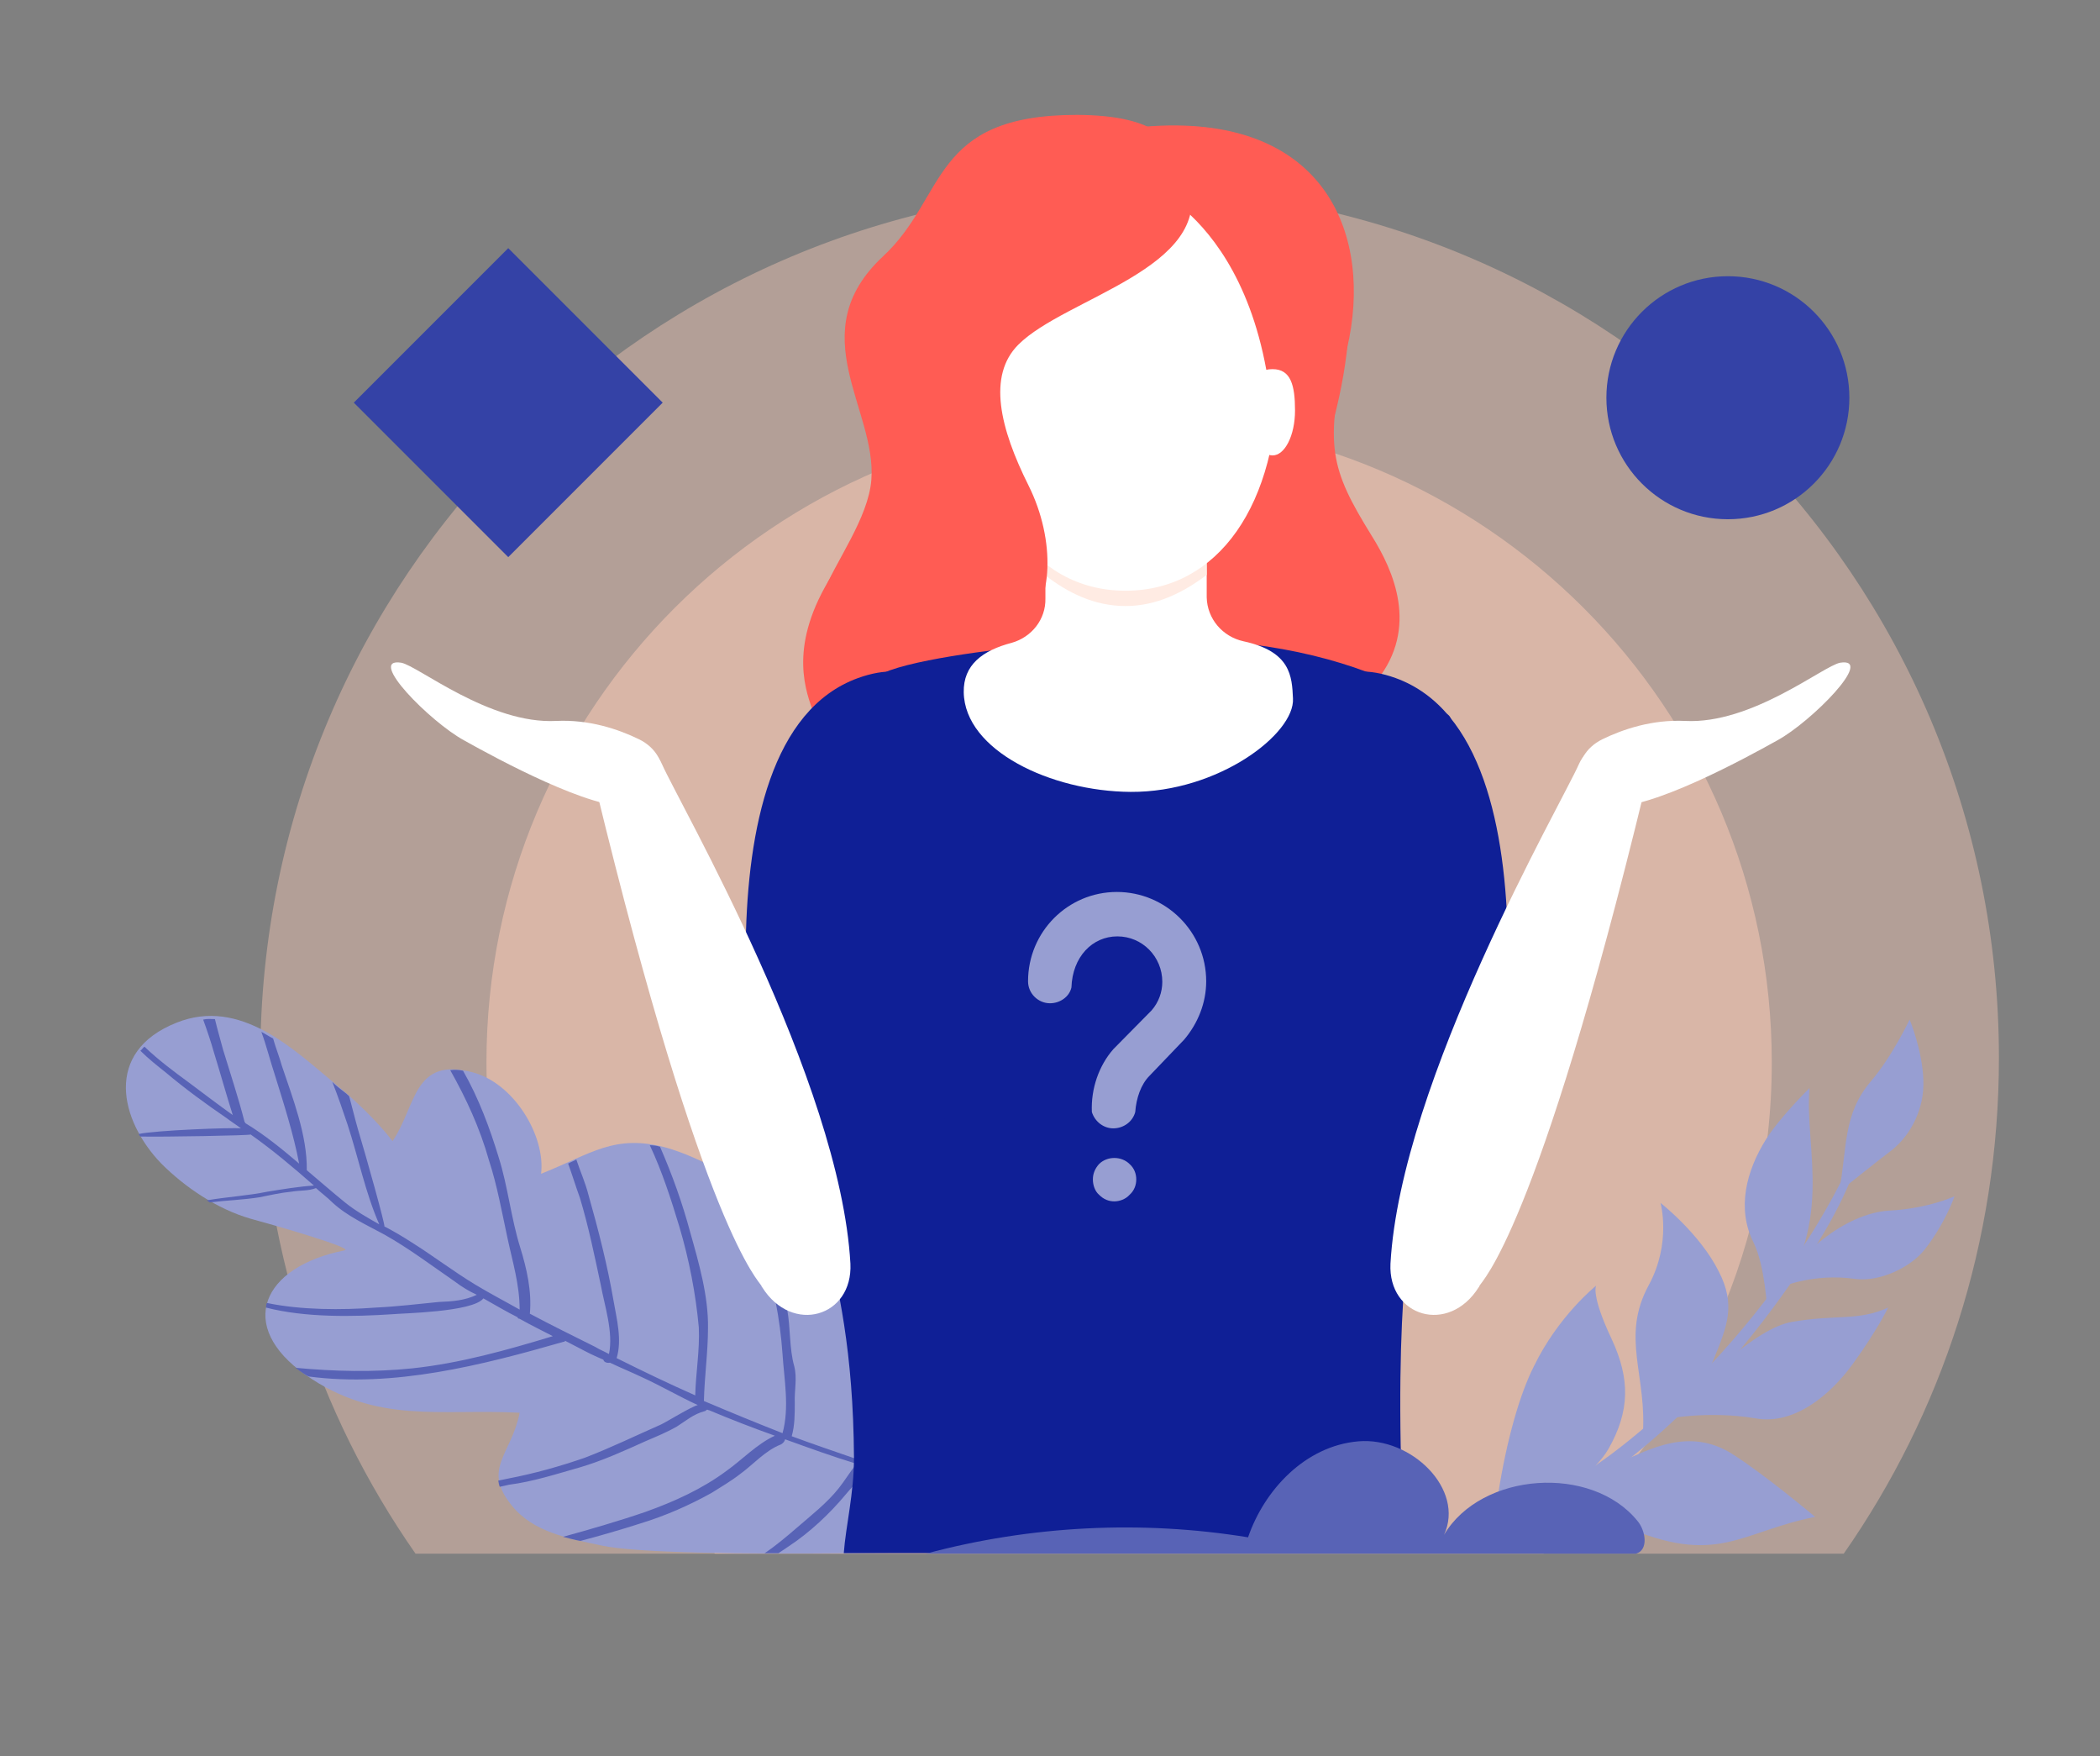 <svg xml:space="preserve" style="enable-background:new 0 0 411.4 344;" viewBox="0 0 411.4 344" y="0px" x="0px" xmlns:xlink="http://www.w3.org/1999/xlink" xmlns="http://www.w3.org/2000/svg" id="Layer_1" version="1.1">
<rect x="0" y="0" width="411.4" height="344" fill="#808080" stroke="none"/>
<style type="text/css">
	.st0{opacity:0.4;}
	.st1{fill:#FFCDB8;}
	.st2{opacity:0.5;}
	.st3{fill:#979ED2;}
	.st4{fill:#5863B6;}
	.st5{fill:#FF5C54;}
	.st6{fill:#0F1F96;}
	.st7{fill:#FFFFFF;}
	.st8{fill:#FFEBE3;}
	.st9{fill:#F5AF96;}
	.st10{fill:#3442A6;}
</style>
<g class="st0">
	<path d="M361.2,304.3c19.2-27.5,30.4-61,30.4-97.1c0-94.1-76.3-170.3-170.3-170.3c-94.1,0-170.3,76.2-170.3,170.3
		c0,36.1,11.2,69.6,30.4,97.1H361.2z" class="st1"></path>
</g>
<g class="st2">
	<path d="M140.1,304.3h162.3c27.3-23.1,44.7-57.6,44.7-96.2c0-69.5-56.3-125.9-125.9-125.9
		c-69.5,0-125.9,56.3-125.9,125.9C95.4,246.7,112.8,281.2,140.1,304.3z" class="st1"></path>
</g>
<g>
	<path d="M117.8,302.7c-6.5-1.4-13.4-2.6-17.6-7.9c-5.8-7.2,0-9.9,1.6-18.1c-15.6-0.8-28,2.3-41.9-7.4
		c-13.7-9.6-8.6-21.2,7.6-24.4c2.2-0.4-15.4-5.4-18.4-6.2c-6.6-1.9-12.9-6.2-17.5-10.8c-8.1-8.4-11.4-21.9,3-27.6
		c12.5-5,23,5.3,31.2,12.1c3.8,3.1,8.1,7.2,11.1,11.1c4.7-6.9,4-16.5,15.6-13.5c8.2,2.1,14.4,12.5,13.5,19.9
		c9.8-3.9,14.4-7.9,24.6-5.1c6.6,1.9,14.4,6.4,20.2,10.8c13,10,44.6,53.1,52.9,67.8C203.7,303.5,131.5,305.7,117.8,302.7z" class="st3"></path>
	<path d="M198.4,295c-5.5-1.1-10.8-2.7-15.8-4.3c0.2-1,0-2-0.1-2.8c-0.1-3-0.1-6-0.1-9.1c0-2.4-0.2-4.5-0.4-6.8
		c-0.8-1.2-1.7-2.2-2.5-3.4c0.3,2,0.5,4,0.7,6.1c0.2,3.2,0.1,6.2,0.3,9.4c0.1,1.5,0.5,4.1,0.3,6c-4.3-1.5-8.7-2.9-12.9-4.3
		c-4.3-1.5-8.5-2.9-12.8-4.5c0.6-2.1,0.6-4.3,0.6-6.5c-0.1-2.5,0.5-4.8-0.1-7.2c-1-3.5-0.7-7.5-1.4-11.2c-0.5-2.9-1.2-6-2.1-8.9
		c-1.6-4.9-3.2-9.7-5.2-14.6c-0.9-0.5-1.5-1.1-2.4-1.6c1.9,4.6,3.3,9.2,4.9,13.8c2.1,6.5,3.4,13.1,3.9,20.1c0.3,4.8,1.4,10.5,0,15.5
		c-5.1-2-10.2-4.1-15.4-6.3c0.1-4.7,0.8-9.6,0.8-14.3c0.1-6.2-1.8-12.8-3.5-18.8c-1.5-5.6-3.5-11.2-5.9-16.7c-0.6-0.2-1.4-0.3-2-0.3
		c2.4,5.1,4.2,10.7,5.8,16c1.9,6.4,3.2,13.1,3.8,19.7c0.2,4.5-0.6,8.9-0.7,13.3c-5.2-2.3-10.4-4.8-15.4-7.3c1.1-3.6,0-7.7-0.6-11.2
		c-1.2-7-3-14-4.9-20.7c-0.6-2.4-1.6-4.6-2.4-7c-0.5,0.3-1.1,0.5-1.6,0.8c0.8,2.2,1.5,4.5,2.3,6.7c1.7,5.6,2.9,11.5,4.1,17.1
		c0.7,3.9,2.5,9.2,1.6,13.5c-0.9-0.5-1.9-0.9-2.7-1.4c-4.2-2.1-8.5-4.2-12.8-6.5c0.4-4.4-0.6-8.8-1.9-13c-1.8-5.8-2.4-11.9-4.2-17.6
		c-1.7-5.6-3.9-11.6-7-17c-1-0.2-1.7-0.2-2.5-0.1c3.1,5.5,5.8,11.3,7.6,17.7c1.6,4.9,2.5,10,3.6,15.1c1,4.7,2.4,9.2,2.4,14.1
		c-3-1.7-5.9-3.2-8.7-4.9c-4.3-2.6-8.2-5.6-12.5-8.3c-1.7-1.1-3.4-2.1-5.3-3.1c0.2-0.2-3.4-13.1-5.2-19.1c-0.6-2.1-1.1-4.2-1.7-6.4
		c-0.7-0.7-1.5-1.2-2.2-1.8c-0.4-0.3-0.7-0.6-1.1-1c1.1,2.8,2.1,5.7,3,8.4c2.1,6.4,3.5,13.4,6.2,19.5c-2.3-1.3-4.6-2.6-6.6-4.2
		c-2.6-2.1-5.1-4.3-7.6-6.4c0.1-6.9-2.8-14.2-4.9-20.5c-0.5-1.8-1.2-3.5-1.7-5.3c-0.8-0.4-1.5-0.9-2.3-1.3c1,2.7,1.7,5.6,2.6,8.3
		c1.8,5.8,3.7,11.7,4.8,17.5c-3.3-2.8-6.7-5.6-10.5-7.9l-0.2-0.3c-1.2-4.7-2.8-9.5-4.2-14.1c-0.5-1.9-1.1-3.9-1.6-6
		c-0.8,0-1.5-0.1-2.3,0.1c0.8,2.2,1.5,4.3,2.1,6.4c1.3,4.2,2.4,8.2,3.7,12.3c-2.8-2-5.7-4.2-8.5-6.3c-3-2.2-6.1-4.5-8.8-7.1
		c-0.3,0.2-0.5,0.6-0.8,0.8c1.6,1.6,3.4,3,4.9,4.2c3.8,3.2,7.9,6.2,12,9c0.9,0.7,1.9,1.3,2.8,2c-1.9-0.2-16.9,0.4-20,1.1
		c0,0.2,0.1,0.3,0.3,0.5c4.4,0.1,21.5-0.2,21.6-0.4c4.4,3.1,8.4,6.5,12.4,10c-3,0.2-6,0.7-9.1,1.2c-3.9,0.8-7.8,1-11.9,1.7
		c0.2,0.1,0.4,0.3,0.6,0.4c3.2-0.4,6.6-0.5,9.7-1c2-0.4,4.2-0.9,6.3-1.1c1.8-0.3,3.2-0.1,4.8-0.7c1.1,1,2.2,1.8,3.2,2.8
		c2.9,2.7,6.7,4.4,10.2,6.3c4.8,2.7,9.3,6.1,13.8,9.2c1.3,1,2.8,1.9,4.3,2.6c-2.3,1.1-4.7,1.3-7.4,1.4c-4.1,0.4-8.2,0.9-12.4,1.1
		c-6.6,0.5-14.6,0.5-21.3-0.9c-0.2,0.2-0.1,0.5-0.2,0.9c7.8,2,17.1,1.8,24.8,1.3c1.9-0.2,15.7-0.4,17.8-3.1c2.3,1.3,4.5,2.6,6.7,3.7
		c0,0.2,0.2,0.3,0.4,0.3c2.1,1.2,4.4,2.3,6.5,3.4c-8.9,2.7-18.1,5.3-27.5,6.3c-7.7,0.8-15.3,0.6-22.9-0.1c0.5,0.4,1.1,0.8,1.7,1.2
		c0.2,0.1,0.4,0.3,0.9,0.5c16.6,2.2,33.9-2.2,49.9-6.8c0.2,0,0.2,0,0.3-0.2c1,0.5,1.9,1,2.9,1.5c1.5,0.8,2.9,1.5,4.6,2.2
		c0.1,0.5,0.7,0.7,1.3,0.6c2.1,1,4.3,1.9,6.4,2.9c3.7,1.7,7.1,3.7,10.8,5.4c-1.1,0.2-6.3,3.4-7.2,3.8c-5,2.2-9.7,4.5-14.9,6.5
		c-4.9,1.7-9.9,3.1-15.1,4.1c-0.6,0.1-1.3,0.3-1.9,0.4c0.1,0.3,0.1,0.7,0.3,1.2c0.6-0.1,1.3-0.3,1.8-0.4c4.7-0.6,9.3-2.1,13.9-3.4
		c4.4-1.3,8.6-3.2,12.8-5.1c2.1-0.9,4.3-1.8,6.2-2.9c1.9-1.2,3.2-2.4,5.4-3c0.2,0,0.3-0.2,0.5-0.3c0.2,0,0.2,0.1,0.4,0.1
		c4.3,1.8,8.4,3.4,12.9,5c-3.5,1.6-6.4,4.7-9.5,6.9c-4.7,3.5-10.2,6-15.8,8c-4.9,1.7-11.1,3.5-16.2,4.9c1.2,0.3,2.2,0.6,3.4,0.8
		c3.5-0.9,8.3-2.3,11.7-3.4c4.9-1.5,9.5-3.5,14-6c1.9-1.2,3.8-2.3,5.6-3.7c2.5-1.8,4.9-4.6,8-5.8c0.5-0.3,0.7-0.6,0.8-1
		c4.7,1.7,9.4,3.4,14,4.8c-1.3,1.6-2.3,3.3-3.5,4.8c-2.3,2.9-5.4,5.3-8.4,7.9c-1.5,1.3-4.1,3.5-6.1,4.8c1,0,1.7,0,2.7,0
		c0.5-0.3,1.8-1.2,2.1-1.4c4.1-2.7,8-6.4,11-10c1.3-1.6,3.4-3.5,4-5.4c3.4,1.1,7.1,2.3,10.5,3.6c0,0.8,1.2,1.3,1.8,0.7
		c4.7,1.6,9.5,2.9,14.2,4.1c1.2,0.3,2.4,0.6,3.6,0.9C199.4,296.3,198.9,295.7,198.4,295z" class="st4"></path>
</g>
<g>
	<g>
		<path d="M364.2,226.4c0.1-0.3,0-0.6-0.3-0.7l0,0c-0.3-0.1-0.6,0-0.7,0.3c0,0.1-3.2,7.9-10.3,18.7
			c-6.5,10-17.8,24.7-34.5,38c-6.9,5.5-13.7,9.5-20.1,12.4l3.6,1.9c5.4-2.8,11.3-6.5,17.7-11.6c16.8-13.3,28.7-30,35.3-40.1
			C362.1,234.4,364.2,226.5,364.2,226.4z" class="st3"></path>
	</g>
	<path d="M348.9,252.1c3-6,12.4-14.5,21.3-15c7.6-0.4,12.7-2.8,12.7-2.8s-1.8,5.3-5.9,10.5c-2.8,3.5-8.8,6.3-13.5,5.7
		C355.3,249.3,348.9,252.1,348.9,252.1z" class="st3"></path>
	<path d="M360.3,233.4c1.6-8.7,0.7-15.1,6.2-21.6c4.2-4.9,7.6-12.1,7.6-12.1s2.5,5.9,2.7,11.9
		c0.2,5.4-2.3,10.5-6.1,13.6C367.9,227.3,360.3,233.4,360.3,233.4z" class="st3"></path>
	<path d="M325.8,278c7.2-6.8,18-17.9,25.3-19.1c8.5-1.5,12.9-0.1,18.8-2.8c0,0-2.1,4.4-6.9,11
		c-4.3,6-11.5,12.1-19.1,10.7C334.5,276.2,325.8,278,325.8,278z" class="st3"></path>
	<path d="M354.5,213.1c-1.1,11.8,5.4,27.7-8.3,43.5c0,0-0.4-8.7-2.7-13.3c-3.3-6.6-1.4-14,2.5-20.2
		C348.8,218.7,354.5,213.1,354.5,213.1z" class="st3"></path>
	<path d="M339.4,284.8c-8.5-5.4-16.4-0.8-21.9,1.5c-5.6,2.4-13.2,6.9-17.5,9.6l2.1,1.1c4.2-0.5,10.3-0.6,16,1.9
		c18.4,8,22.8,1.1,37.5-1.8C355.7,297.2,346,289,339.4,284.8z" class="st3"></path>
	<path d="M293.5,292.6l6.4,3.4c5.5-2.9,12.4-7.4,15.2-12.2c4.2-7.4,4.3-13.7,0.6-21.6c-4.1-8.7-3-10.4-3-10.4
		s-7.4,5.9-12.2,15.8C297.8,272.9,295.2,281.8,293.5,292.6z" class="st3"></path>
	<path d="M321.8,281.4c1-11.9-4.4-19.4,1.2-29.7c4.5-8.3,2.3-16.1,2.3-16.1s7.7,6,11.4,13.4c3.4,6.6,1.7,10.7-1.1,17.5
		C331.7,275.8,321.8,281.4,321.8,281.4z" class="st3"></path>
</g>
<g>
	<path d="M268.7,104.9c-8.1-13.1-9.3-17.7-4.8-36.7c5.1-21.8-3.9-45.6-38.1-43.5c-29.6,1.8,0,12.1,0,12.1
		s21.2,8.5,23.6,46.5c-16.1,1.3-37.2,40.1-32.6,52.2c5.8,15,45.7,7.1,53-2.3C277.9,122.9,273.1,111.9,268.7,104.9z" class="st5"></path>
	<path d="M163.8,111.4c0,0,50.1-20.9,49.6-17.3c-1.7,10.9-13.3,23.9-4.6,47.3c4.1,11.1-44.9,10.4-49.6-2.3
		C157.4,134.2,154.6,125.2,163.8,111.4z" class="st5"></path>
	<path d="M277.9,209.3c0,28.8-4.2,34.6-3.5,73.9c0.2,10.2,2.6,13.2,3.2,21H165.3c0.4-5.4,2-11.6,2-18.8
		c-0.3-41.6-11.5-49.6-11.5-85.4c0-27.2,6.8-61.4,9.2-62.8c1.2-0.7,7-5.1,9.3-5.9c8.1-2.9,26.7-4.7,27-4.7
		c5.2-0.7,35.7-1.3,40.1-0.8c0.1,0,0.1,0,0.2,0c18.3,1.8,31.4,7,40.2,12.9c0.7,0.5,1.4,0.9,2,1.4c1,0.8,1.8,6.2,2.3,15.1
		C286.6,166.1,277.9,191,277.9,209.3z" class="st6"></path>
	<path d="M291.9,226.8c0,0,15.5-81.7-18.5-94c-43.1-15.5-11.1,115-11.1,115S290.4,238.4,291.9,226.8z" class="st6"></path>
	<path d="M149.6,226.8c0,0-15.5-81.7,18.5-94c43.1-15.5,11.1,115,11.1,115S151.1,238.4,149.6,226.8z" class="st6"></path>
	<path d="M253.3,136.8c-0.2-4.3-0.4-9.2-9.7-11.2c-4.1-0.9-7.1-4.4-7.2-8.6c0-1.6,0-3.3,0-4.9c0-33.5-7.1-24-15.8-24
		c-8.7,0-15.8-3.5-15.8,24c0,1.7,0,3.4,0,5.1c0.1,4.1-2.7,7.6-6.6,8.7c-5.7,1.5-9.5,4.3-9.4,9.7c0.2,11.4,17.1,19.4,32.7,19.5
		C238.7,155.2,253.7,143.7,253.3,136.8z" class="st7"></path>
	<path d="M236.4,112.1c0-33.5-7.1-24-15.8-24c-8.7,0-15.8-3.5-15.8,24c0,0.2,0,0.4,0,0.6c4.4,3.4,9.6,6,15.7,6
		c6.1,0,11.4-2.7,15.9-6.1C236.4,112.5,236.4,112.3,236.4,112.1z" class="st8"></path>
	<path d="M199.7,82.7c0-4.9-1.2-8.1-6.5-8.1c-5.8,0-6.5,3.2-6.5,8.1c0,4.9,2.9,8.8,6.5,8.8
		C196.8,91.5,199.7,87.6,199.7,82.7z" class="st9"></path>
	<g>
		<path d="M309.3,149.7c1.5-3.5,5.6-5.1,9.1-3.5c3.1,1.4,4.7,4.8,3.9,8c-21.3,87.7-32.1,96.7-32.5,97.7
			c0,0.1,0,0.1-0.1,0.2c-5.9,9.4-17.8,5.8-17.3-4.6C274.4,211.7,306,157.2,309.3,149.7z" class="st7"></path>
		<path d="M315.1,157.9c-7.2-1.1-7.9-9.8-1.2-13.1c4.1-2,9.8-3.9,16.2-3.6c13.1,0.7,27.1-10.8,30.4-11.4
			c6.9-1.1-5.7,11.6-12.3,15.2c-6.6,3.7-25.1,13.7-32.7,12.9C315.3,158,315.2,157.9,315.1,157.9z" class="st7"></path>
	</g>
	<g>
		<path d="M129.7,149.7c-1.5-3.5-5.6-5.1-9.1-3.5c-3.1,1.4-4.7,4.8-3.9,8c21.3,87.7,32.1,96.7,32.5,97.7
			c0,0.1,0,0.1,0.1,0.2c5.9,9.4,17.8,5.8,17.3-4.6C164.6,211.7,133,157.2,129.7,149.7z" class="st7"></path>
		<path d="M124,157.9c7.2-1.1,7.9-9.8,1.2-13.1c-4.1-2-9.8-3.9-16.2-3.6c-13.1,0.7-27.1-10.8-30.4-11.4
			c-6.9-1.1,5.7,11.6,12.3,15.2c6.6,3.7,25.1,13.7,32.7,12.9C123.7,158,123.8,157.9,124,157.9z" class="st7"></path>
	</g>
	<path d="M190.6,72.9c0.1,24.9,11.2,42.8,29.9,42.8c18.1,0,30-16.8,29.9-42.8c0-24.5-13.4-44.4-29.9-44.4
		C204,28.5,190.6,48.3,190.6,72.9z" class="st7"></path>
	<path d="M233,35.8c4.6,16.8-24.3,22.5-33.5,31.7c-6.1,6.1-3.6,16.4,2,27.6c5.4,10.8,4.7,23.3-0.8,27.2
		c-4.8,3.4-20.2,8.1-27.7,7.4c-27.7-2.3-3.5-20.7-2.3-35.7c1.1-13.8-13.8-28.8,2.3-43.8c12.6-11.7,9.2-27.7,38-27.7
		C226.7,22.6,230.7,27.5,233,35.8z" class="st5"></path>
	<path d="M225.8,36.9c0,0,27.9,11.1,23.3,65.3c-2.2,25.4,48.4-81.8-23.3-77.4C196.3,26.6,225.8,36.9,225.8,36.9z" class="st5"></path>
	<path d="M253.7,80.4c0-4.9-0.8-8.1-4.4-8.1c-3.9,0-4.4,3.2-4.4,8.1c0,4.9,2,8.8,4.4,8.8
		C251.7,89.2,253.7,85.3,253.7,80.4z" class="st7"></path>
</g>
<path d="M320.5,304.3c2.5-0.7,1.9-4.5,0.3-6.4c-9-11.1-30.6-9.6-37.9,2.7c4.1-8.9-6.4-19.2-16.8-18.3
	c-10.4,0.9-18.4,9.5-21.6,18.8c-20.9-3.4-42.6-2.3-63.1,3.2H320.5z" class="st4"></path>
<g>
	<path d="M225.2,210.7c-1.7,1.7-2.6,4.4-2.8,7.1c-0.5,1.9-2.3,3.2-4.3,3.2c-1.9,0-3.6-1.3-4.2-3.2
		c-0.2-4.6,1.4-9.1,4.2-12.3l7.5-7.6c1.4-1.6,2.1-3.6,2.1-5.6c0-4.9-3.9-8.9-8.8-8.9s-8.8,4-9,10c-0.4,1.8-2.2,3.1-4.2,3.1
		c-2.3,0-4.3-1.9-4.3-4.3c0-9.7,7.8-17.5,17.4-17.5c9.6,0,17.5,7.8,17.5,17.5c0,4.2-1.6,8.2-4.3,11.4L225.2,210.7z M221.3,234
		c0.9-0.8,1.3-1.9,1.3-3s-0.4-2.2-1.3-3c-0.8-0.8-1.9-1.2-3-1.2c-1.1,0-2.2,0.4-3,1.2c-0.8,0.9-1.2,1.9-1.2,3s0.4,2.3,1.2,3
		c0.9,0.9,1.9,1.3,3,1.3C219.3,235.3,220.5,234.9,221.3,234z" class="st3"></path>
</g>
<rect height="42.8" width="42.8" class="st10" transform="matrix(0.707 -0.707 0.707 0.707 -26.632 93.497)" y="57.5" x="78.2"></rect>
<circle r="23.8" cy="77.9" cx="338.5" class="st10"></circle>
</svg>
